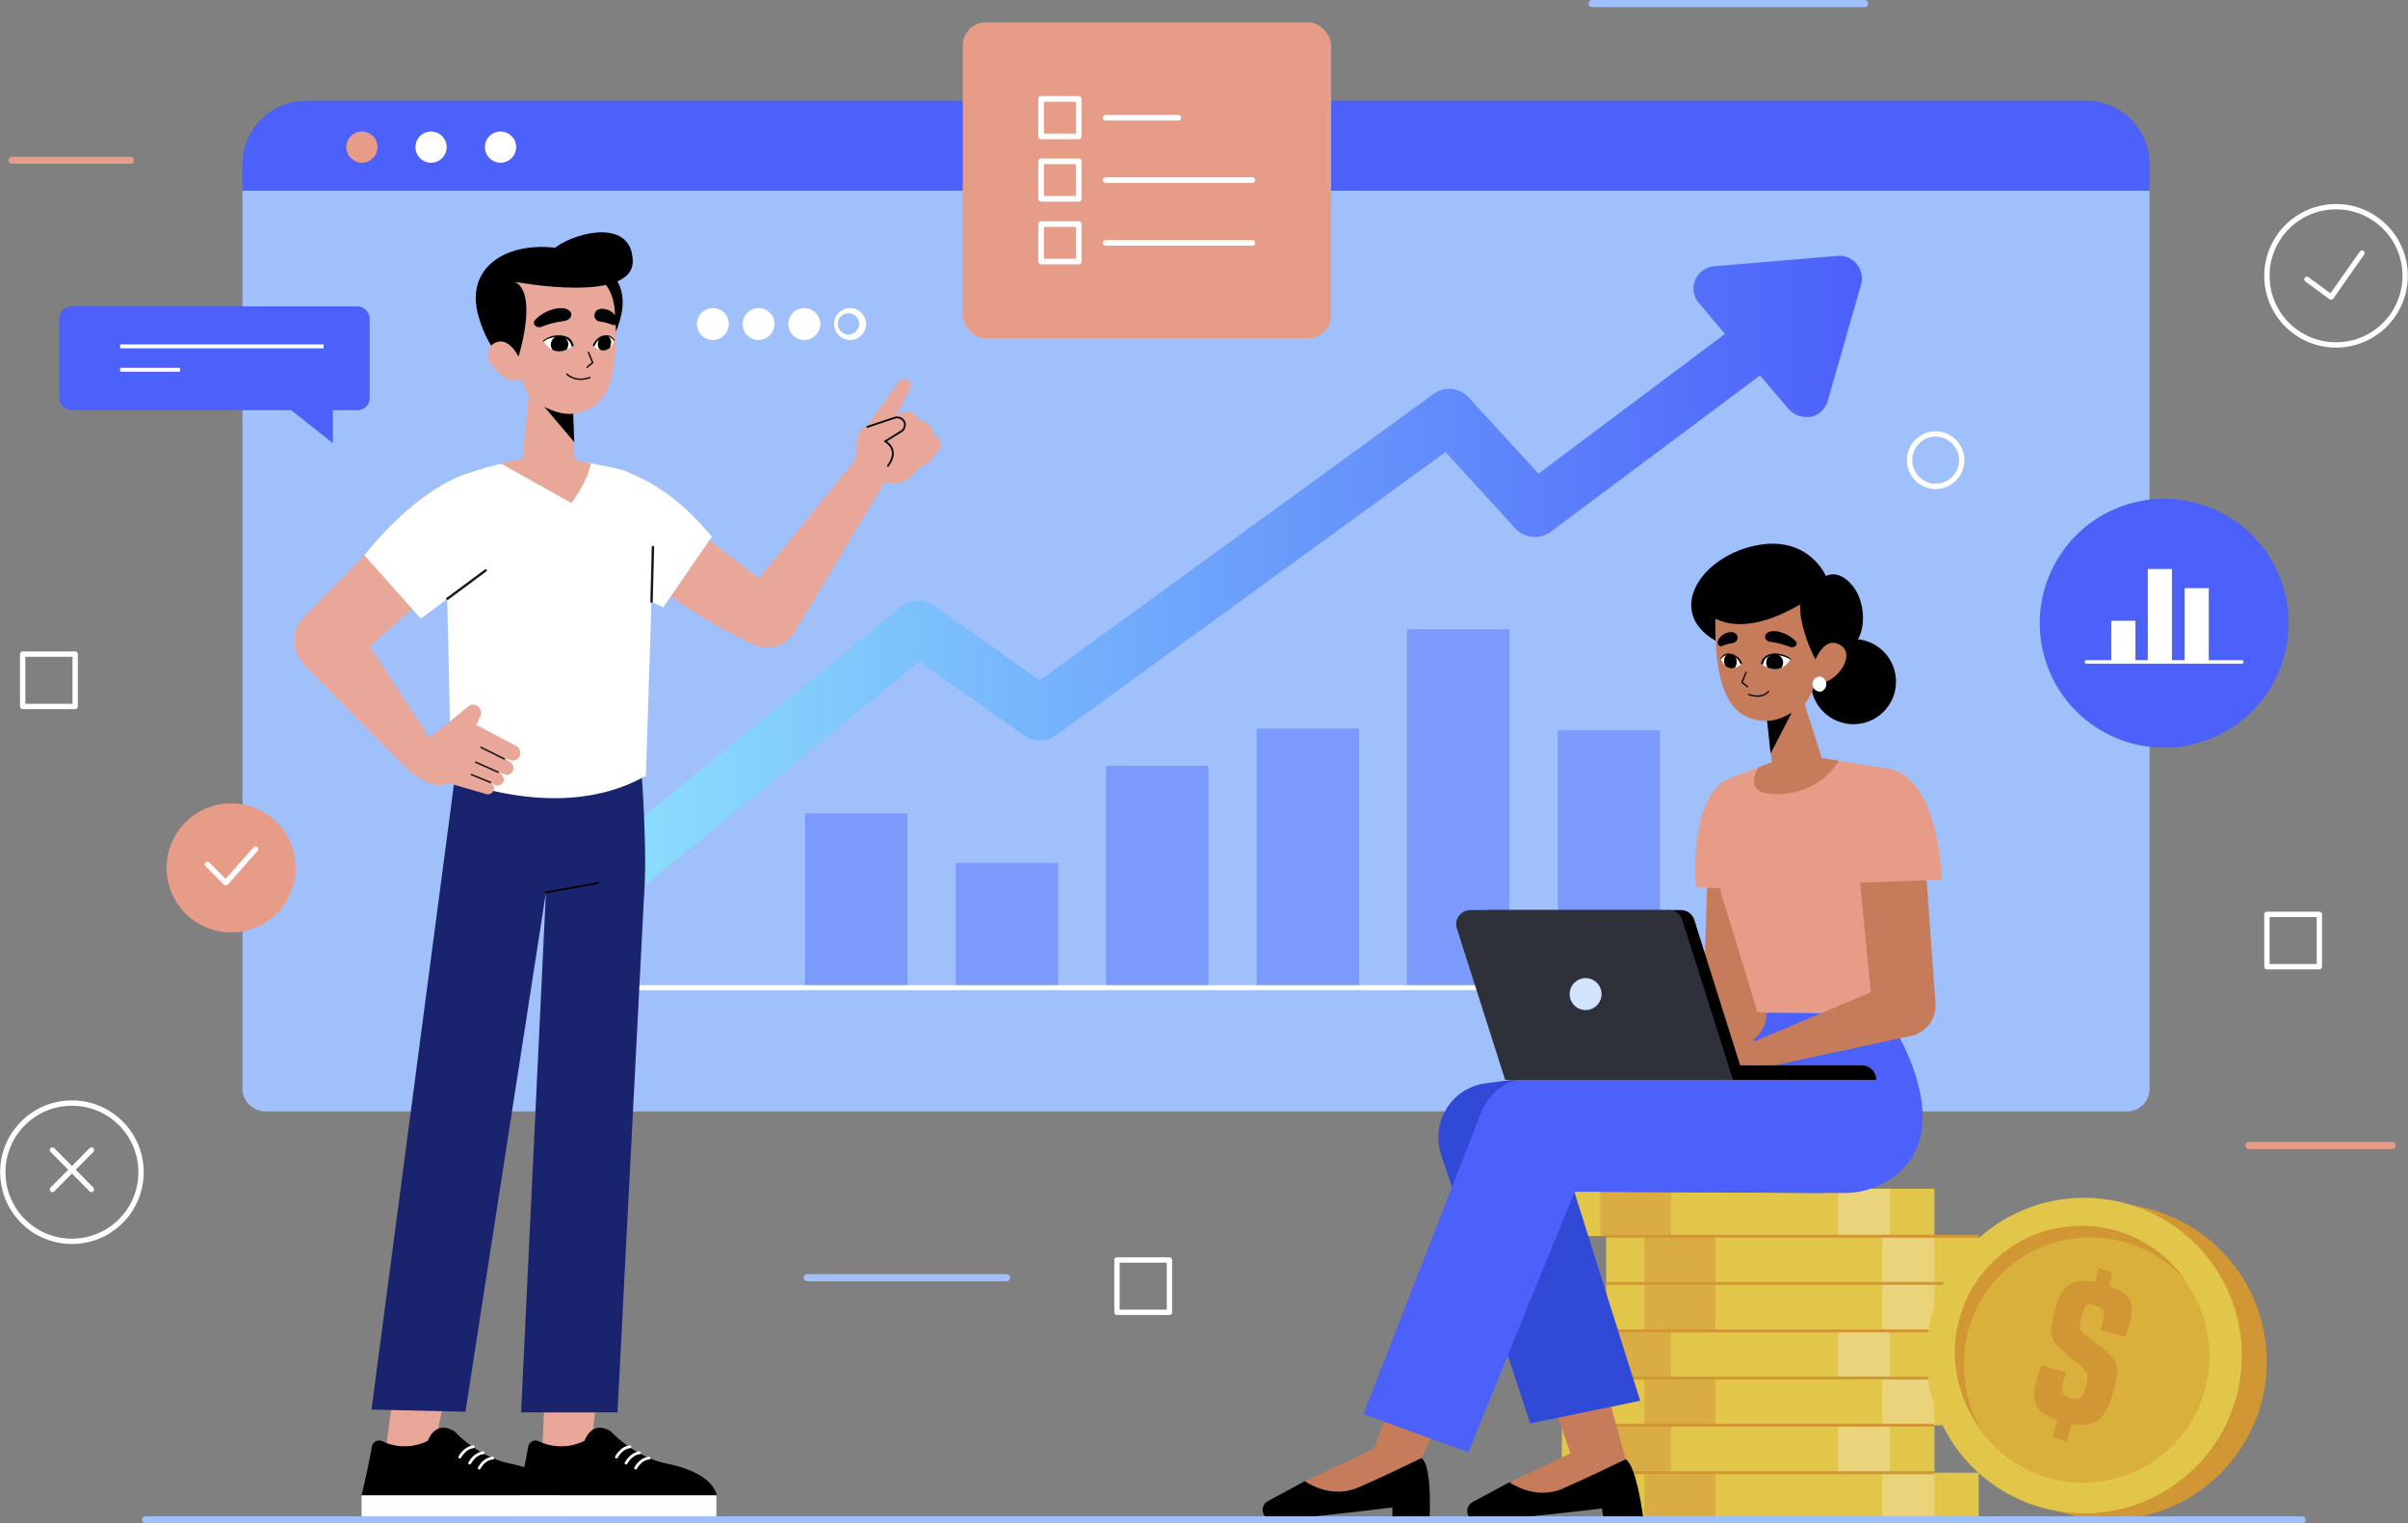 <svg id="Layer_3" data-name="Layer 3" xmlns="http://www.w3.org/2000/svg" xmlns:xlink="http://www.w3.org/1999/xlink" viewBox="0 0 679.3 429.7"><rect x="0" y="0" width="679.3" height="429.7" fill="#808080" stroke="none"/><defs><style>.cls-1{fill:#fff;}.cls-2{fill:#a0c0fc;}.cls-3{fill:#4c60fa;}.cls-4{fill:#e79c88;}.cls-5{fill:url(#Degradado_sin_nombre_6);}.cls-6{fill:#7c9afb;}.cls-10,.cls-11,.cls-12,.cls-13,.cls-14,.cls-16,.cls-18,.cls-19,.cls-20,.cls-21,.cls-22,.cls-28,.cls-35,.cls-7,.cls-8,.cls-9{fill:none;}.cls-10,.cls-11,.cls-12,.cls-16,.cls-7,.cls-8,.cls-9{stroke:#fff;}.cls-10,.cls-28,.cls-7,.cls-8{stroke-miterlimit:10;}.cls-7{stroke-width:1.43px;}.cls-8,.cls-9{stroke-width:1.5px;}.cls-11,.cls-12,.cls-13,.cls-14,.cls-16,.cls-18,.cls-19,.cls-20,.cls-21,.cls-22,.cls-35,.cls-9{stroke-linecap:round;stroke-linejoin:round;}.cls-10{stroke-width:1.1px;}.cls-11{stroke-width:1.59px;}.cls-12{stroke-width:0.99px;}.cls-13{stroke:#e79c88;}.cls-13,.cls-14{stroke-width:2px;}.cls-14{stroke:#a0c0fc;}.cls-15{fill:#e9a79a;}.cls-16{stroke-width:0.79px;}.cls-17{fill:#1a246e;}.cls-18,.cls-19,.cls-22,.cls-35{stroke:#000;}.cls-18{stroke-width:0.5px;}.cls-19{stroke-width:0.51px;}.cls-20,.cls-21{stroke:#171717;}.cls-20{stroke-width:0.68px;}.cls-21{stroke-width:0.44px;}.cls-22{stroke-width:0.39px;}.cls-23{clip-path:url(#clip-path);}.cls-24{clip-path:url(#clip-path-2);}.cls-25{fill:#e2c64a;}.cls-26{fill:#d9ad44;}.cls-27{fill:#e9d47c;}.cls-28{stroke:#d19734;stroke-width:0.84px;}.cls-29{fill:#d19734;}.cls-30{fill:#dab03c;}.cls-31{fill:#c67b5b;}.cls-32{fill:#3149d7;}.cls-33{fill:#2f313a;}.cls-34{fill:#d1e3fd;}.cls-35{stroke-width:0.38px;}.cls-36{clip-path:url(#clip-path-3);}.cls-37{clip-path:url(#clip-path-4);}</style><linearGradient id="Degradado_sin_nombre_6" x1="200.33" y1="193.42" x2="559.12" y2="193.42" gradientUnits="userSpaceOnUse"><stop offset="0" stop-color="#8de2fd"/><stop offset="1" stop-color="#4c60fa"/></linearGradient><clipPath id="clip-path" transform="translate(-33.9 -30.4)"><path class="cls-1" d="M195.5,128s-1.3-5.3-8.3-1.4C187.2,126.6,190,132.1,195.5,128Z"/></clipPath><clipPath id="clip-path-2" transform="translate(-33.9 -30.4)"><path class="cls-1" d="M201.3,128s2.1-5.2,5.9-1.6C207.2,126.4,205.7,131.6,201.3,128Z"/></clipPath><clipPath id="clip-path-3" transform="translate(-33.9 -30.4)"><path class="cls-1" d="M530.8,217.7s1.4-5.2,8.2-1.4C539,216.3,536.3,221.7,530.8,217.7Z"/></clipPath><clipPath id="clip-path-4" transform="translate(-33.9 -30.4)"><path class="cls-1" d="M525.2,217.7s-2.1-5.1-5.8-1.6C519.4,216.1,520.8,221.2,525.2,217.7Z"/></clipPath></defs><g id="OBJECTS"><path class="cls-2" d="M633.9,343.9H108.8a6.5,6.5,0,0,1-6.5-6.4V84.1h538V337.5A6.4,6.4,0,0,1,633.9,343.9Z" transform="translate(-33.9 -30.4)"/><path class="cls-3" d="M640.3,84.2h-538V76.8a18,18,0,0,1,18-18H622.4a18,18,0,0,1,17.9,18Z" transform="translate(-33.9 -30.4)"/><circle class="cls-4" cx="102.1" cy="41.5" r="4.4"/><circle class="cls-1" cx="121.6" cy="41.5" r="4.4"/><path class="cls-1" d="M179.5,71.9a4.4,4.4,0,1,1-4.4-4.4A4.4,4.4,0,0,1,179.5,71.9Z" transform="translate(-33.9 -30.4)"/><path class="cls-5" d="M557.7,104.9a6.2,6.2,0,0,0-5.5-2.3l-34.7,2.9a6.4,6.4,0,0,0-5.4,3.9,6.2,6.2,0,0,0,1.1,6.5l7.3,8.7L467.9,164l-19.6-21.4a7.5,7.5,0,0,0-10.1-1l-111,80.7-29.8-21.1a7.8,7.8,0,0,0-9.3.3l-85,69.3a7.7,7.7,0,0,0-1.1,10.7,7.9,7.9,0,0,0,6,2.8,7.8,7.8,0,0,0,4.8-1.7L293.3,217l29.6,20.9a7.7,7.7,0,0,0,8.9-.1l109.9-79.9,19.6,21.5a7.6,7.6,0,0,0,10.2.9l58.9-44,8.1,9.5a6.4,6.4,0,0,0,4.9,2.2h1.3a6.4,6.4,0,0,0,4.8-4.5l9.4-32.8A6.5,6.5,0,0,0,557.7,104.9Z" transform="translate(-33.9 -30.4)"/><rect class="cls-6" x="227.1" y="229.4" width="28.9" height="49.37"/><rect class="cls-6" x="269.6" y="243.4" width="28.9" height="35.37"/><rect class="cls-6" x="312" y="216" width="28.9" height="62.73"/><rect class="cls-6" x="354.5" y="205.5" width="28.9" height="73.29"/><rect class="cls-6" x="396.9" y="177.5" width="28.9" height="101.29"/><rect class="cls-6" x="439.4" y="206" width="28.9" height="72.74"/><polyline class="cls-7" points="155.9 82.8 155.9 278.6 537.2 278.6"/><circle class="cls-8" cx="659" cy="77.8" r="19.5"/><polyline class="cls-9" points="650.8 78.8 657.6 83.8 666.3 71.4"/><circle class="cls-8" cx="54.2" cy="361" r="19.5" transform="translate(-273.3 113.7) rotate(-45)"/><line class="cls-9" x1="14.8" y1="324.4" x2="25.8" y2="335.5"/><line class="cls-9" x1="25.8" y1="324.4" x2="14.8" y2="335.5"/><rect class="cls-9" x="639.5" y="257.9" width="14.8" height="14.77"/><rect class="cls-9" x="315.1" y="355.4" width="14.8" height="14.77"/><path class="cls-9" d="M579.9,167.6h0a7.4,7.4,0,0,1-7.3-7.4h0a7.4,7.4,0,0,1,7.3-7.4h0a7.4,7.4,0,0,1,7.4,7.4h0A7.4,7.4,0,0,1,579.9,167.6Z" transform="translate(-33.9 -30.4)"/><rect class="cls-9" x="6.4" y="184.5" width="14.8" height="14.77"/><circle class="cls-1" cx="201.1" cy="91.4" r="4.5"/><circle class="cls-1" cx="214" cy="91.4" r="4.5"/><circle class="cls-1" cx="226.9" cy="91.4" r="4.5"/><path class="cls-1" d="M273.8,118.8a3,3,0,0,1,0,5.9,3,3,0,1,1,0-5.9m0-1.5a4.5,4.5,0,1,0,4.4,4.4,4.5,4.5,0,0,0-4.4-4.4Z" transform="translate(-33.9 -30.4)"/><path class="cls-4" d="M117.3,275.3a18.2,18.2,0,1,1-18-18.3A18.2,18.2,0,0,1,117.3,275.3Z" transform="translate(-33.9 -30.4)"/><polyline class="cls-9" points="58.5 243.8 63.7 249 72.1 239.5"/><rect class="cls-3" x="50.7" y="116.7" width="87.6" height="29.27" rx="3.4" transform="translate(155 232.4) rotate(180)"/><line class="cls-10" x1="33.9" y1="97.7" x2="91.3" y2="97.7"/><line class="cls-10" x1="33.9" y1="104.3" x2="50.8" y2="104.3"/><polygon class="cls-3" points="93.9 111.7 93.9 125 77.1 111.7 93.9 111.7"/><rect class="cls-4" x="271.6" y="6.3" width="103.9" height="89.12" rx="6.5"/><rect class="cls-11" x="293.7" y="27.9" width="10.6" height="10.58"/><line class="cls-11" x1="311.9" y1="33.2" x2="332.4" y2="33.2"/><rect class="cls-11" x="293.7" y="45.5" width="10.6" height="10.58"/><line class="cls-11" x1="311.9" y1="50.8" x2="353.3" y2="50.8"/><rect class="cls-11" x="293.7" y="63.2" width="10.6" height="10.58"/><line class="cls-11" x1="311.9" y1="68.5" x2="353.3" y2="68.5"/><circle class="cls-3" cx="644.4" cy="206.2" r="35.1" transform="translate(-64.2 226) rotate(-22)"/><rect class="cls-1" x="595.6" y="175.1" width="6.8" height="11.62"/><rect class="cls-1" x="605.9" y="160.5" width="6.8" height="26.19"/><rect class="cls-1" x="616.3" y="165.9" width="6.8" height="20.76"/><line class="cls-12" x1="588.6" y1="186.7" x2="632.4" y2="186.7"/><line class="cls-13" x1="3.4" y1="45.2" x2="36.8" y2="45.2"/><line class="cls-13" x1="634.4" y1="323.1" x2="674.8" y2="323.1"/><line class="cls-14" x1="449.1" y1="1" x2="526" y2="1"/><line class="cls-14" x1="227.7" y1="360.4" x2="284" y2="360.4"/><polygon class="cls-15" points="152.8 412.7 154.7 371.8 170.6 371.8 166.4 411.9 152.8 412.7"/><path d="M185.8,436.9a14.8,14.8,0,0,0,13-.1s2-6.1,7.5-2.6c0,0,6.4,7.2,16,9.1,13.2,2.7,13.8,8.9,13.8,8.9h-56s1.9-8.4,2.8-13.7A2.1,2.1,0,0,1,185.8,436.9Z" transform="translate(-33.9 -30.4)"/><rect class="cls-1" x="146.1" y="421.8" width="56" height="6.12"/><path class="cls-16" d="M217,441.7s-2.1-.1-3.8,2.8" transform="translate(-33.9 -30.4)"/><path class="cls-16" d="M214.3,440.2s-2.1,0-3.8,2.9" transform="translate(-33.9 -30.4)"/><path class="cls-16" d="M211.6,438.5s-2.2,0-3.8,2.9" transform="translate(-33.9 -30.4)"/><polygon class="cls-15" points="108.3 412.7 113.8 371.8 129.7 371.8 121.9 411.9 108.3 412.7"/><path d="M141.7,436.9a14.6,14.6,0,0,0,12.9-.1s2-6.1,7.6-2.6c0,0,6.4,7.2,15.9,9.1,13.2,2.7,13.8,8.9,13.8,8.9h-56s2-8.4,2.9-13.7A2.1,2.1,0,0,1,141.7,436.9Z" transform="translate(-33.9 -30.4)"/><rect class="cls-1" x="102" y="421.8" width="56" height="6.12"/><path class="cls-16" d="M172.9,441.7s-2.2-.1-3.8,2.8" transform="translate(-33.9 -30.4)"/><path class="cls-16" d="M170.2,440.2s-2.2,0-3.8,2.9" transform="translate(-33.9 -30.4)"/><path class="cls-16" d="M167.4,438.5s-2.1,0-3.8,2.9" transform="translate(-33.9 -30.4)"/><path class="cls-17" d="M213.3,236.5s1.8,5.4,2.5,30.6a171.8,171.8,0,0,1-.3,17.6l-7.4,144.1H180.9l7-146.6L165.2,428.6l-26.5-.6L163,243.7l26-2.4Z" transform="translate(-33.9 -30.4)"/><line class="cls-18" x1="154" y1="251.7" x2="168.7" y2="249.1"/><path class="cls-15" d="M204.1,184.5s21.7,18.3,42.5,27.7c2.5,1.1,8.5-.3,10.4-2.2h0a6.6,6.6,0,0,0-.9-10.2L218,170.4Z" transform="translate(-33.9 -30.4)"/><path class="cls-1" d="M203.2,161.9s15.2,0,31.5,19.9L221,201.7l-25.9-12.3Z" transform="translate(-33.9 -30.4)"/><path class="cls-15" d="M257.9,208.9l25.9-43.1-8.7-5.6-32.8,40.3c-2.6,2.4.6,8.6,3.6,11.3h0C247.6,213.3,254.5,214.3,257.9,208.9Z" transform="translate(-33.9 -30.4)"/><path class="cls-15" d="M275.1,160.2l.8-6.8a3,3,0,0,1,2.2-2.5l7.2-2.2a2.4,2.4,0,0,1,2.7,1.1h0a2.5,2.5,0,0,1-.9,3.3l-3.5,1.8s4.8,3.8.1,8.9Z" transform="translate(-33.9 -30.4)"/><path class="cls-15" d="M278.1,150.9l9.4-12.8a1.8,1.8,0,0,1,2.7-.3h0a1.9,1.9,0,0,1,.4,2.2l-6,11.5Z" transform="translate(-33.9 -30.4)"/><path class="cls-15" d="M285.7,147.8l3.6-1.2a2.9,2.9,0,0,1,2.2.4l.8.7a2.6,2.6,0,0,1,.6,3.2l-4.6,8.1-5.9-4.3Z" transform="translate(-33.9 -30.4)"/><path class="cls-15" d="M292.2,149h1.4a2.8,2.8,0,0,1,1.7.7l1.1,1.1a2.4,2.4,0,0,1,.7,1.8h0a1.9,1.9,0,0,1-.5,1.4l-5.9,7.9-5.1-3.9Z" transform="translate(-33.9 -30.4)"/><path class="cls-15" d="M294.4,152.1h1.3a2.4,2.4,0,0,1,1.7.7l1.1,1.1a2.5,2.5,0,0,1,.8,1.8h0a3,3,0,0,1-.5,1.5l-2.1,2.7a6.5,6.5,0,0,1-9,1.3h0Z" transform="translate(-33.9 -30.4)"/><path class="cls-15" d="M293.8,161.5l-2.7,3a7.1,7.1,0,0,1-10,.5l-6-4.8,4.7-6.7h5.8l5.1,3.6Z" transform="translate(-33.9 -30.4)"/><path class="cls-19" d="M278.6,150.8l7.8-2.6a2.3,2.3,0,0,1,2.7,1.4h0a2.3,2.3,0,0,1-.7,2.3l-4.8,3s4.3,2.1.8,6.9" transform="translate(-33.9 -30.4)"/><path class="cls-1" d="M184.7,159.8a72,72,0,0,0-19.9,4.6,46.8,46.8,0,0,0-4.5,2c-4.4,2.4-1.3,7.4-.7,12.5l1.6,70.9s30.6,13.3,54.9-.6l2.2-68c.5-7.2-2.4-16.6-9.1-18.3a130.3,130.3,0,0,0-21.2-3.4Z" transform="translate(-33.9 -30.4)"/><path class="cls-15" d="M200.6,161.1a65.4,65.4,0,0,0-12.6-1.6,44.6,44.6,0,0,0-12.7,1.7l19.8,11.1C200,165.5,200.6,161.1,200.6,161.1Z" transform="translate(-33.9 -30.4)"/><line class="cls-20" x1="183.8" y1="169.7" x2="184.2" y2="154.3"/><polygon class="cls-15" points="95.3 168.6 121.5 208.6 114.5 216.6 85.5 187.2 95.3 168.6"/><path class="cls-15" d="M179.5,240.8l-11.2-5.9,1.1-2.5a2.3,2.3,0,0,0-.6-2.7,2.1,2.1,0,0,0-2.7-.1l-11.1,9-6.6,8.4c6,5.4,10,5.3,12.3,4.3l.8.3,9.3,2.7a1.8,1.8,0,0,0,2.3-.8c.3-.7.4-1.7-1.4-2.6l1.8.9a1.8,1.8,0,0,0,2.4-.9c.4-.8-.1-1.9-1.2-2.6l1.4.5a1.8,1.8,0,0,0,2.5-1.1,2,2,0,0,0-1-2.5l-2-1,2.4.6a2,2,0,0,0,2.6-1.4A2.3,2.3,0,0,0,179.5,240.8Z" transform="translate(-33.9 -30.4)"/><line class="cls-21" x1="142.3" y1="214.1" x2="135.7" y2="210.8"/><line class="cls-21" x1="140.5" y1="217.8" x2="134.2" y2="215"/><line class="cls-21" x1="138.4" y1="220.7" x2="133" y2="218.5"/><path class="cls-15" d="M166,187.9l-33.4,29.9a8.9,8.9,0,0,1-11.6,1.1h0a9.6,9.6,0,0,1-1.7-14.2l31.3-31.8a10.3,10.3,0,0,1,14.5-1.2h0A11.2,11.2,0,0,1,166,187.9Z" transform="translate(-33.9 -30.4)"/><path class="cls-1" d="M166.7,163.7s-13.4,2.7-30,23.3l15.9,17.9,20-14.9Z" transform="translate(-33.9 -30.4)"/><line class="cls-20" x1="126.2" y1="168.9" x2="137" y2="160.9"/><path d="M209.5,117c-1,9.9-9.6,21.2-20.3,21.1S171.8,129.6,169,120c-4.5-14.7,8.8-22.1,23.6-19.4C199.3,101.8,210.5,106.2,209.5,117Z" transform="translate(-33.9 -30.4)"/><polygon class="cls-15" points="149.9 104.1 147 133.5 162.2 133.6 161.4 107.2 149.9 104.1"/><polygon points="162 124.7 152 112.9 161.4 109.1 162 124.7"/><path class="cls-15" d="M186.2,106.1a21.6,21.6,0,0,1,10.1-.4c4.5,1,10.3,3.8,11,12.1,1.2,13.8-.5,24.9-7.3,28-5.2,2.4-9,1.5-15-2-2.3-1.4-4.4-6.9-5-9.5l-2.6-7.4S170.4,110.4,186.2,106.1Z" transform="translate(-33.9 -30.4)"/><path d="M180.2,130.9s6.6-21-3.1-21.5l-5.4,10.4,2.8,8.7Z" transform="translate(-33.9 -30.4)"/><path class="cls-15" d="M181.8,135.4a15.8,15.8,0,0,0-2.2-5.4c-1.5-2.3-3.7-4.3-6.4-2.7-4.6,2.9,1.1,10.3,6.2,10.4,1.5,0,2.7-1.2,2.4-2.3Z" transform="translate(-33.9 -30.4)"/><path d="M179.2,109.9s33.7,6.4,33.2-6.1-17.8-7.4-22.5-3l-13.2,6.8Z" transform="translate(-33.9 -30.4)"/><polyline class="cls-22" points="166 99.4 167.2 102.3 165.6 103.6"/><path d="M201.7,118.8a1.7,1.7,0,0,0,1.5,2.3,16.3,16.3,0,0,1,3.4.9,1,1,0,0,0,1.4-.5h0a1.7,1.7,0,0,0,0-1.4,5,5,0,0,0-3.4-2.5C202.1,117.1,201.7,118.8,201.7,118.8Z" transform="translate(-33.9 -30.4)"/><path d="M195,118.7s.6,1.9-2.3,2.3a25.4,25.4,0,0,0-6.1,1.6,1.8,1.8,0,0,1-1.9-.5h0a1.2,1.2,0,0,1,.1-1.4,11.2,11.2,0,0,1,6.2-3.3C194.4,116.9,195,118.7,195,118.7Z" transform="translate(-33.9 -30.4)"/><path class="cls-1" d="M195.5,128s-1.3-5.3-8.3-1.4C187.2,126.6,190,132.1,195.5,128Z" transform="translate(-33.9 -30.4)"/><g class="cls-23"><path d="M194.2,127.3a2.6,2.6,0,0,1-2.2,2.8,2.6,2.6,0,0,1-2.7-2.2,2.6,2.6,0,0,1,2.2-2.8A2.5,2.5,0,0,1,194.2,127.3Z" transform="translate(-33.9 -30.4)"/></g><path d="M187.1,126.5a7.8,7.8,0,0,1,2.2-1.2,6.6,6.6,0,0,1,2.4-.3,5.4,5.4,0,0,1,2.5.6,3.5,3.5,0,0,1,1.5,2.2.3.3,0,0,1-.3.3c-.1.1-.3,0-.3-.2h0a3.2,3.2,0,0,0-1.2-1.8,5.7,5.7,0,0,0-2.2-.7,9.1,9.1,0,0,0-2.3.3,5.1,5.1,0,0,0-2.1,1H187C187,126.6,187,126.5,187.1,126.5Z" transform="translate(-33.9 -30.4)"/><path class="cls-1" d="M201.3,128s2.1-5.2,5.9-1.6C207.2,126.4,205.7,131.6,201.3,128Z" transform="translate(-33.9 -30.4)"/><g class="cls-24"><path d="M202.6,127a2.2,2.2,0,0,0,1.5,2.6,2.1,2.1,0,0,0,2.1-2,2,2,0,0,0-1.4-2.6C203.8,124.8,202.9,125.7,202.6,127Z" transform="translate(-33.9 -30.4)"/></g><path d="M207.1,126.5a3.5,3.5,0,0,0-1.1-1,2.6,2.6,0,0,0-1.5-.1h0a3.2,3.2,0,0,0-1.7.9,3.6,3.6,0,0,0-1.1,1.6h0c-.1.1-.3.2-.4.1a.2.2,0,0,1-.1-.3h0a4.6,4.6,0,0,1,1.3-1.8,3.4,3.4,0,0,1,2-.9h-.1a3.2,3.2,0,0,1,1.7.2,4.3,4.3,0,0,1,1.2,1.1v.2Z" transform="translate(-33.9 -30.4)"/><path class="cls-22" d="M193.8,135.9s2.3,2.5,6.5,1" transform="translate(-33.9 -30.4)"/><rect class="cls-25" x="440.6" y="402" width="105.1" height="13.34"/><rect class="cls-26" x="451.4" y="402" width="20" height="13.34"/><rect class="cls-27" x="518.5" y="402" width="14.7" height="13.34"/><rect class="cls-25" x="440.6" y="375.4" width="105.1" height="13.34"/><rect class="cls-26" x="451.4" y="375.4" width="20" height="13.34"/><rect class="cls-27" x="518.5" y="375.4" width="14.7" height="13.34"/><rect class="cls-25" x="440.6" y="335.3" width="105.1" height="13.34"/><rect class="cls-26" x="451.4" y="335.3" width="20" height="13.34"/><rect class="cls-27" x="518.5" y="335.3" width="14.7" height="13.34"/><rect class="cls-25" x="453.1" y="415.4" width="105.1" height="13.34"/><rect class="cls-26" x="463.9" y="415.4" width="20" height="13.34"/><rect class="cls-27" x="531" y="415.4" width="14.7" height="13.34"/><rect class="cls-25" x="453.1" y="362" width="105.1" height="13.34"/><rect class="cls-26" x="463.9" y="362" width="20" height="13.34"/><rect class="cls-27" x="531" y="362" width="14.7" height="13.34"/><rect class="cls-25" x="453.1" y="348.7" width="105.1" height="13.34"/><rect class="cls-26" x="463.9" y="348.7" width="20" height="13.34"/><rect class="cls-27" x="531" y="348.7" width="14.7" height="13.34"/><rect class="cls-25" x="453.1" y="388.7" width="105.1" height="13.34"/><rect class="cls-26" x="463.9" y="388.7" width="20" height="13.34"/><rect class="cls-27" x="531" y="388.7" width="14.7" height="13.34"/><line class="cls-28" x1="545.6" y1="415.4" x2="453.1" y2="415.4"/><line class="cls-28" x1="545.6" y1="402" x2="453.1" y2="402"/><line class="cls-28" x1="545.6" y1="388.7" x2="453.1" y2="388.7"/><line class="cls-28" x1="545.6" y1="375.4" x2="453.1" y2="375.4"/><line class="cls-28" x1="558.2" y1="362" x2="453.1" y2="362"/><line class="cls-28" x1="558.2" y1="348.7" x2="453.1" y2="348.7"/><circle class="cls-29" cx="627.8" cy="414.3" r="44.5" transform="matrix(0.99, -0.15, 0.15, 0.99, -88.77, 68.09)"/><circle class="cls-25" cx="621.6" cy="412.6" r="44.5" transform="translate(111.6 956.6) rotate(-83.9)"/><circle class="cls-30" cx="621.6" cy="412.6" r="35.7" transform="translate(-137.6 207.4) rotate(-20)"/><path class="cls-29" d="M589.1,405.9a35.7,35.7,0,0,1,61.5-14.1,35.7,35.7,0,1,0-58,41.6,37.7,37.7,0,0,1-3.5-27.5Z" transform="translate(-33.9 -30.4)"/><path class="cls-29" d="M613,435.9l1.3-5c-5.5-1.7-7.8-4.4-5.9-11.1a23.5,23.5,0,0,1,1.5-4.3l7,2c-.2.4-.4,1.1-.7,1.9-.8,2.9-1,4.6,1.8,5.4s3.4-.2,4.5-3.9c.4-1.9.6-2.5-.2-3.7s-6.4-5.3-8.4-7.7-1.7-4.4-.1-10.3,4.5-8.6,11.1-7.1l1-4,4,1.1-1,4c5.9,1.8,7.4,4.5,5.8,10.5-.5,1.7-1,2.9-1.3,3.8l-7-1.9a14.2,14.2,0,0,0,.6-2.1c.7-2.7.7-4.1-1.9-4.8s-3.2-.1-4,3.1-.8,3.7,1.1,5.2,4.1,3.1,5.9,4.6,4.2,3.3,2.4,9.8c-2.4,9.2-5,11.9-12.1,10.6l-1.4,5Z" transform="translate(-33.9 -30.4)"/><path d="M459.7,448.5l-10.4,5.6a2.9,2.9,0,0,0-1.4,3.2c.2,1.1,1.1,1.9,3.4,1.9,5.1.2,34.5-3.3,34.5-3.3l.5,3.2,11.2-.2s-1.8-14.9-5-16.9Z" transform="translate(-33.9 -30.4)"/><path class="cls-31" d="M479,439.4l-19.3,9.1s7.2,5.2,15,1.8,17.8-8.3,17.8-8.3l-1.4-3.9Z" transform="translate(-33.9 -30.4)"/><polygon class="cls-31" points="458.6 411.6 445.6 364.4 427.4 365.1 444.6 414.4 458.6 411.6"/><polygon class="cls-32" points="406.7 326.1 431.7 401.5 462.7 395.1 437.1 313.9 406.7 326.1"/><path class="cls-32" d="M555.2,316.3s27.7,39.5-6.9,50.6l-93.5-.5a15.5,15.5,0,0,1-14.2-9.9h0a15.4,15.4,0,0,1,11.5-20.4l83.2-11.2-2.6-8.8Z" transform="translate(-33.9 -30.4)"/><path class="cls-3" d="M565.8,316.3s21.8,31.2,2.5,45.9a23.5,23.5,0,0,1-14.5,4.7l-88.4-.5a15.1,15.1,0,0,1-14.2-9.9h0c-3.3-8.8,2.3-20,11.6-21.8l63.2-8.5,4.1-10.1Z" transform="translate(-33.9 -30.4)"/><path d="M402,448.2l-10.4,5.6a2.8,2.8,0,0,0-1.4,3.2c.2,1.1,1.1,1.9,3.4,1.9,5.1.2,33.1-3.3,33.1-3.3v2.9h10.5s.8-14.9-2.4-16.9Z" transform="translate(-33.9 -30.4)"/><path class="cls-31" d="M421.3,439.1,402,448.2s7.1,5.2,15,1.8,17.8-8.3,17.8-8.3l-1.4-3.9Z" transform="translate(-33.9 -30.4)"/><polygon class="cls-31" points="400.9 411.3 423.8 364.2 403 365 386.1 413.2 400.9 411.3"/><polygon class="cls-3" points="417.7 314.1 384.6 398.9 414.2 409.6 447.4 328.4 417.7 314.1"/><path class="cls-31" d="M516.2,259.1l-1.9,57.1a9,9,0,0,0,9.5,9.1h0a9,9,0,0,0,8.4-8.6l3.3-56.8Z" transform="translate(-33.9 -30.4)"/><path class="cls-4" d="M512.3,280.5S509.6,250,525.5,249c17.9-1.2,12.2,36.1,12.4,33.4Z" transform="translate(-33.9 -30.4)"/><polygon class="cls-31" points="446.4 291.3 487.5 279.3 489.9 294.9 449.2 298.8 446.4 291.3"/><path class="cls-4" d="M545.2,243.8l20.5,3.3s3.8-.6,7.1,10.6c2.7,9.6-7.4,58.2-7.4,58.2H529.7l-9.4-30.7a28.6,28.6,0,0,1-1.6-7.6,33.3,33.3,0,0,1,2.5-16l2-12.2,12.2-4.6Z" transform="translate(-33.9 -30.4)"/><path class="cls-31" d="M552.6,245l-7.4-1.2-10.6,1.3-4.6,1.7s-4.4,6.7,2.9,7.5S548.5,252,552.6,245Z" transform="translate(-33.9 -30.4)"/><path class="cls-31" d="M556.5,257.9l5.6,56.9a8.9,8.9,0,0,0,10.4,7.9h0a8.8,8.8,0,0,0,7.4-9.4l-4.1-56.8Z" transform="translate(-33.9 -30.4)"/><path class="cls-4" d="M556,279.5s-5.8-31.4,7.6-32.4c18-1.4,18.2,34.1,18,31.4Z" transform="translate(-33.9 -30.4)"/><polygon class="cls-31" points="495 293.7 534.4 277.1 538.6 292.3 498.6 300.9 495 293.7"/><path class="cls-31" d="M528.9,324.1s-7.1-9.5-20.3,3.5l4.5,3.7h19.4l2.5-6.6Z" transform="translate(-33.9 -30.4)"/><path d="M522.8,330.9h36.3a4.1,4.1,0,0,1,4.1,4.1H522.8Z" transform="translate(-33.9 -30.4)"/><path d="M526.1,335h-62l-13.6-43a3.8,3.8,0,0,1,3.7-4.9h53.9a4,4,0,0,1,3.8,2.9Z" transform="translate(-33.9 -30.4)"/><path class="cls-33" d="M522.8,335H458.5l-13.7-43a4,4,0,0,1,3.8-4.9h56.2a3.8,3.8,0,0,1,3.7,2.9Z" transform="translate(-33.9 -30.4)"/><path class="cls-34" d="M485.7,310.8a4.5,4.5,0,1,1-4.5-4.5A4.5,4.5,0,0,1,485.7,310.8Z" transform="translate(-33.9 -30.4)"/><circle cx="556.4" cy="223.4" r="12" transform="matrix(0.56, -0.83, 0.83, 0.56, 25.85, 528.97)"/><path d="M549,192.9s3.4-2.2,7.5,2.7,4.6,16.1-2.7,18.8Z" transform="translate(-33.9 -30.4)"/><path d="M549,192.9s-5-12-20.4-8.5-24.7,18.7-10.8,26.7Z" transform="translate(-33.9 -30.4)"/><path d="M517.8,208.3A17.9,17.9,0,0,0,537.6,225c10.8-.8,19-9.6,18.2-19.6s-10.1-17.5-20.9-16.7A18,18,0,0,0,517.8,208.3Z" transform="translate(-33.9 -30.4)"/><polygon class="cls-31" points="506.2 189.6 514.3 215 505.4 222.3 500.3 218.8 497.4 194.1 506.2 189.6"/><polygon points="499.5 212.5 506.9 198.2 497.7 195.9 499.5 212.5"/><path class="cls-31" d="M538.3,192.6a22.4,22.4,0,0,0-10.3.3c-4.4,1.3-10.1,4.6-10.2,13-.1,14,2.3,24.2,9.4,26.9,5.5,2,9.2.8,15-3.2,2.2-1.5,4-6.4,4.4-9.1l2-7.7S554.4,195.7,538.3,192.6Z" transform="translate(-33.9 -30.4)"/><path d="M546.4,217.1s-10.2-18.2-.5-24.3c0,0,4.4-.6,6.8,7.9C556.6,214.4,546.4,217.1,546.4,217.1Z" transform="translate(-33.9 -30.4)"/><path class="cls-31" d="M544.7,220.9a16.9,16.9,0,0,1,1.9-5.6c1.3-2.3,3.3-4.6,6.2-3.1,4.9,2.5-.3,10.4-5.4,10.9a2.4,2.4,0,0,1-2.7-2.2Z" transform="translate(-33.9 -30.4)"/><path class="cls-1" d="M545.2,223.5a2.2,2.2,0,0,0,2.3,2,2.2,2.2,0,0,0-.3-4.3A2.3,2.3,0,0,0,545.2,223.5Z" transform="translate(-33.9 -30.4)"/><path d="M549,195.9s-20.8,17.4-33.6,7.5c0,0-4.8-11.4,14.6-15S549,195.9,549,195.9Z" transform="translate(-33.9 -30.4)"/><polyline class="cls-35" points="492.6 189.6 491.4 192.5 493 193.7"/><path d="M524,209.8a1.6,1.6,0,0,1-1.3,2,10.5,10.5,0,0,0-2.9.8.9.9,0,0,1-1.2-.4h0a1.3,1.3,0,0,1,0-1.2,4.1,4.1,0,0,1,2.9-2.2C523.5,208.3,524,209.8,524,209.8Z" transform="translate(-33.9 -30.4)"/><path d="M531.9,209.6s-.6,1.6,1.8,1.9a22.4,22.4,0,0,1,5.2,1.4,1.5,1.5,0,0,0,1.6-.4h0a.9.9,0,0,0,0-1.2,9.7,9.7,0,0,0-5.2-2.8C532.3,208.1,531.9,209.6,531.9,209.6Z" transform="translate(-33.9 -30.4)"/><path class="cls-1" d="M530.8,217.7s1.4-5.2,8.2-1.4C539,216.3,536.3,221.7,530.8,217.7Z" transform="translate(-33.9 -30.4)"/><g class="cls-36"><path d="M532.2,217a2.3,2.3,0,0,0,2,2.7,2.4,2.4,0,0,0,2.7-2.1,2.4,2.4,0,0,0-2.1-2.7A2.3,2.3,0,0,0,532.2,217Z" transform="translate(-33.9 -30.4)"/></g><path d="M538.9,216.4a6.7,6.7,0,0,0-2.1-.9,5.6,5.6,0,0,0-2.2-.3,4,4,0,0,0-2.2.6,2.7,2.7,0,0,0-1.1,1.8h0c-.1.2-.2.3-.4.2s-.3-.2-.2-.3h0a3.4,3.4,0,0,1,1.4-2.1,5.5,5.5,0,0,1,2.4-.7,8.6,8.6,0,0,1,2.4.4,6.5,6.5,0,0,1,2.2,1.1c.1,0,.1.1,0,.2Z" transform="translate(-33.9 -30.4)"/><path class="cls-1" d="M525.2,217.7s-2.1-5.1-5.8-1.6C519.4,216.1,520.8,221.2,525.2,217.7Z" transform="translate(-33.9 -30.4)"/><g class="cls-37"><path d="M523.8,216.7c.2,1.2-.4,2.4-1.4,2.5s-1.9-.7-2.1-1.9.4-2.4,1.4-2.5S523.6,215.5,523.8,216.7Z" transform="translate(-33.9 -30.4)"/></g><path d="M519.3,216.1a2.9,2.9,0,0,1,1.1-1.1,2.5,2.5,0,0,1,1.7-.2H522a3.4,3.4,0,0,1,2,.9,3.7,3.7,0,0,1,1.3,1.7c0,.1,0,.3-.1.3s-.3,0-.4-.1h0a3.6,3.6,0,0,0-1.1-1.6,4,4,0,0,0-1.7-.9h0a2.2,2.2,0,0,0-1.4.2,2.4,2.4,0,0,0-1.1.9c-.1.1-.1.1-.2,0S519.2,216.1,519.3,216.1Z" transform="translate(-33.9 -30.4)"/><path class="cls-35" d="M532.8,225.4s-1.5,2.3-5.6.9" transform="translate(-33.9 -30.4)"/><line class="cls-14" x1="41.1" y1="428.7" x2="649.4" y2="428.7"/></g></svg>